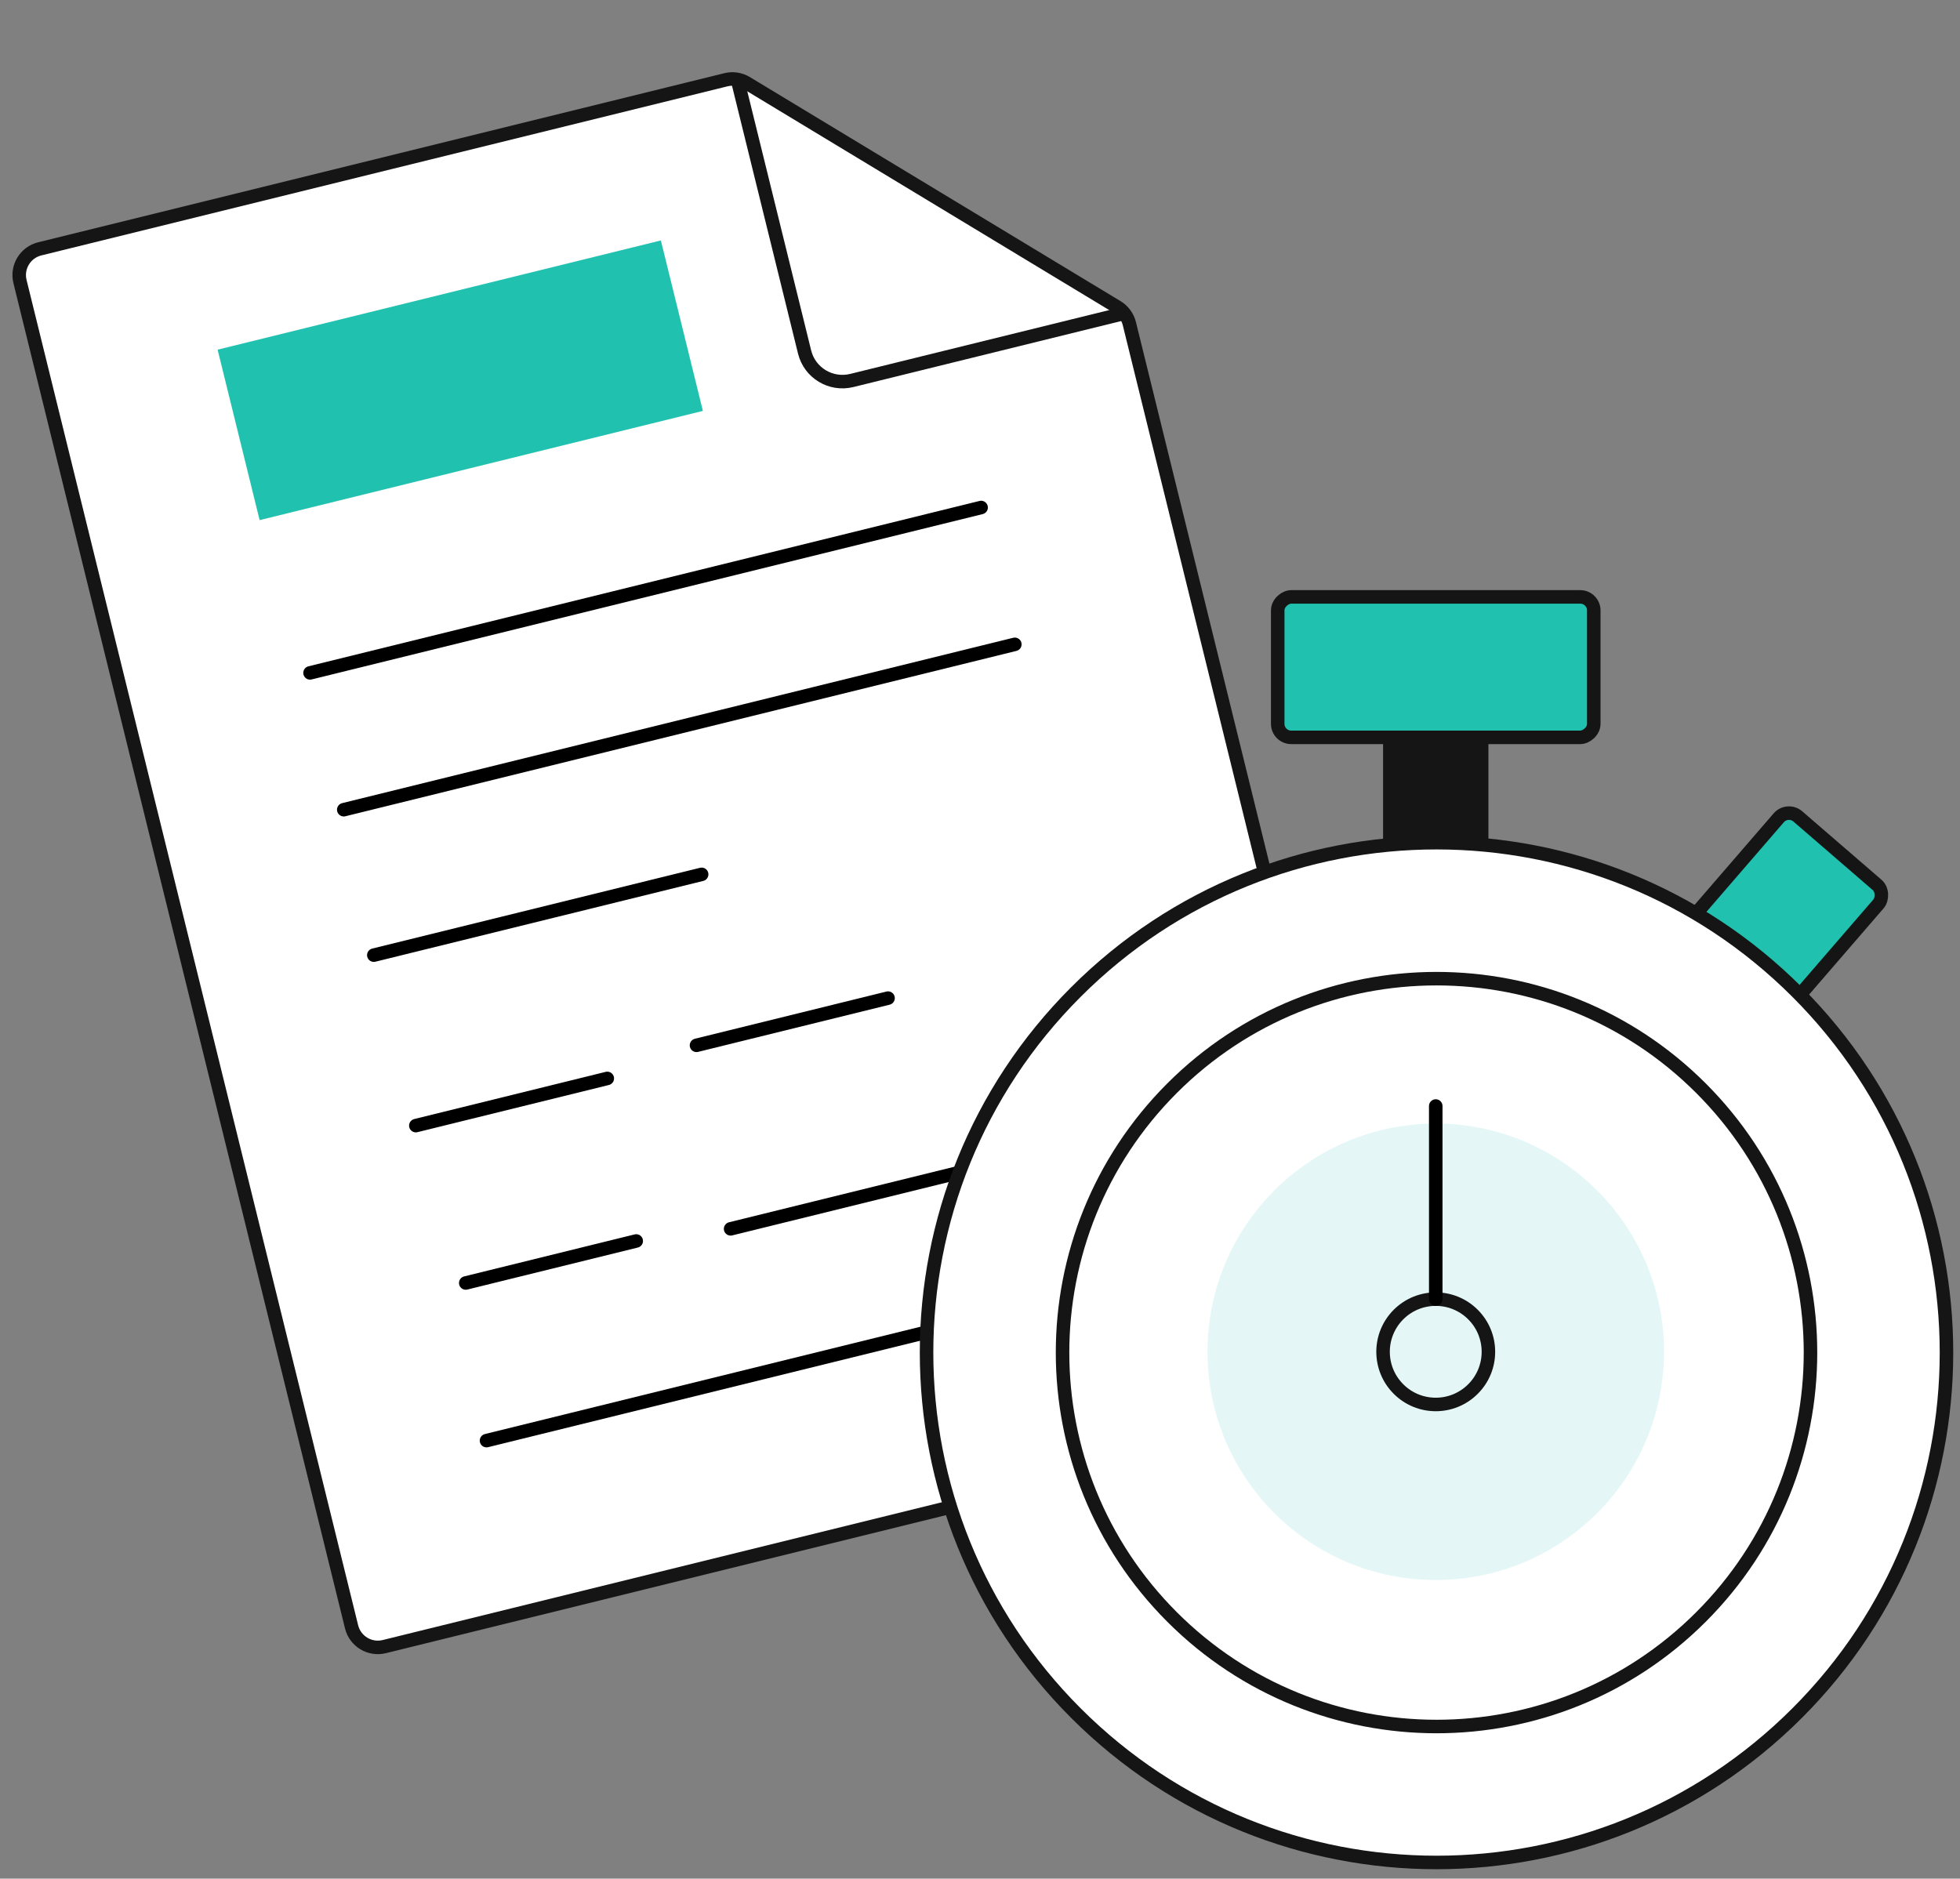 <svg width="145" height="139" viewBox="0 0 145 139" fill="none" xmlns="http://www.w3.org/2000/svg">
  <rect x="0" y="0" width="145" height="139" fill="#808080" stroke="none"/>
  <path d="M28.43 121.831L101.194 103.899C102.267 103.634 102.922 102.551 102.657 101.478L83.549 23.944C83.422 23.429 83.096 22.985 82.642 22.711L55.218 6.131C54.764 5.857 54.22 5.774 53.705 5.901L2.942 18.412C1.869 18.676 1.214 19.76 1.479 20.832L26.009 120.368C26.273 121.44 27.357 122.096 28.43 121.831Z" fill="white" stroke="#151515"/>
  <rect x="16.099" y="25.872" width="33.773" height="12.989" transform="rotate(-13.845 16.099 25.872)" fill="#20C1AF"/>
  <path d="M83.351 23.139L63.017 28.151C61.468 28.532 59.904 27.591 59.524 26.048L54.51 5.703" stroke="#151515"/>
  <line x1="22.936" y1="49.786" x2="72.582" y2="37.551" stroke="black" stroke-linecap="round"/>
  <line x1="25.431" y1="59.909" x2="75.077" y2="47.674" stroke="black" stroke-linecap="round"/>
  <line x1="30.763" y1="83.283" x2="44.927" y2="79.792" stroke="black" stroke-linecap="round"/>
  <path d="M51.527 77.342L65.697 73.85" stroke="black" stroke-linecap="round"/>
  <path d="M34.456 94.927L47.068 91.819" stroke="black" stroke-linecap="round"/>
  <path d="M35.992 106.59L86.441 94.157" stroke="black" stroke-linecap="round"/>
  <line x1="54.05" y1="90.921" x2="78.304" y2="84.944" stroke="black" stroke-linecap="round"/>
  <line x1="27.655" y1="70.67" x2="51.908" y2="64.693" stroke="black" stroke-linecap="round"/>
  <rect x="132.244" y="59.752" width="9.749" height="21.936" rx="1" transform="rotate(40.818 132.244 59.752)" fill="#20C1AF" stroke="#151515" stroke-linejoin="round"/>
  <rect x="102.319" y="51.958" width="7.794" height="12.989" fill="#151515"/>
  <path d="M132.95 73.399C147.683 88.132 147.683 112.02 132.95 126.753C118.217 141.486 94.329 141.486 79.596 126.753C64.863 112.02 64.863 88.132 79.596 73.399C94.329 58.666 118.217 58.666 132.95 73.399Z" fill="white" stroke="#151515"/>
  <path d="M125.836 80.514C136.641 91.319 136.641 108.836 125.836 119.64C115.032 130.445 97.514 130.445 86.71 119.64C75.906 108.836 75.906 91.319 86.71 80.514C97.514 69.71 115.032 69.71 125.836 80.514Z" stroke="#151515"/>
  <circle cx="106.216" cy="100.019" r="16.886" fill="#E4F7F6"/>
  <path d="M108.971 97.263C110.493 98.785 110.493 101.253 108.971 102.774C107.449 104.296 104.982 104.296 103.46 102.774C101.938 101.253 101.938 98.785 103.46 97.263C104.982 95.742 107.449 95.742 108.971 97.263Z" stroke="#151515"/>
  <path d="M106.216 96.122V81.834" stroke="black" stroke-linecap="round"/>
  <rect x="117.906" y="44.164" width="10.392" height="23.381" rx="1" transform="rotate(90 117.906 44.164)" fill="#20C1AF" stroke="#151515" stroke-linejoin="round"/>
  </svg>
  